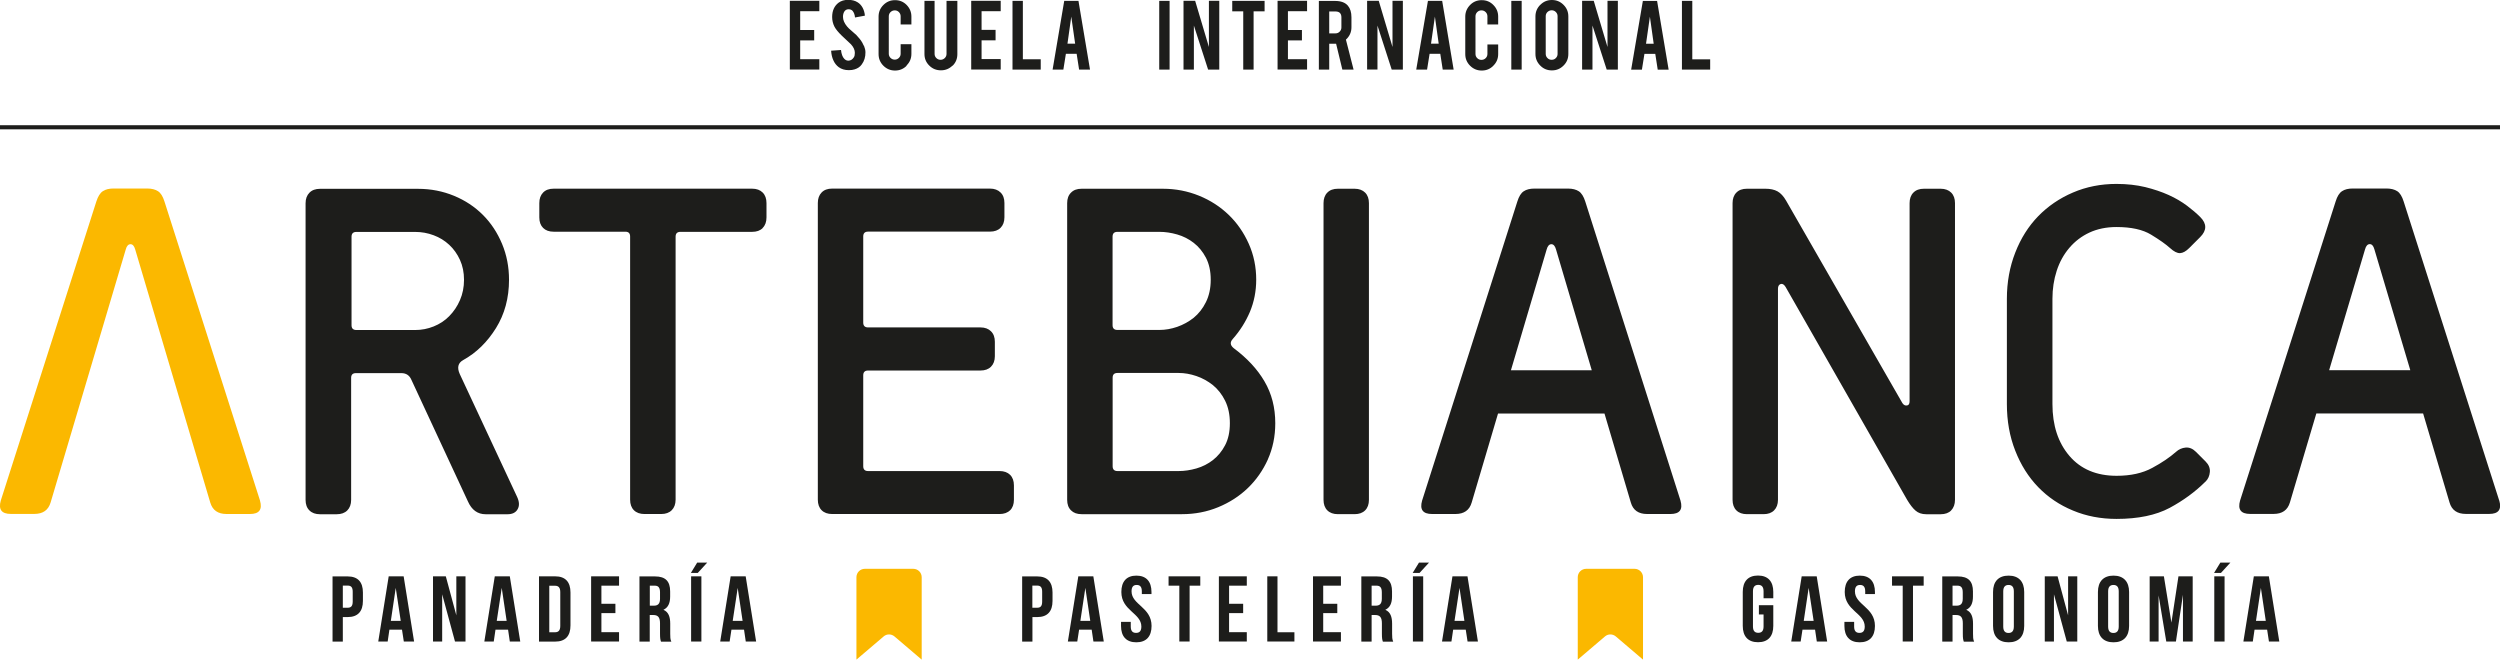 <?xml version="1.0" encoding="UTF-8"?><svg id="Capa_2" xmlns="http://www.w3.org/2000/svg" viewBox="0 0 316.05 83.39"><defs><style>.cls-1{fill:#fbb800;}.cls-2{fill:#1d1d1b;}.cls-3{fill:none;stroke:#1d1d1b;stroke-width:.52px;}</style></defs><g id="Capa_1-2"><path class="cls-2" d="m103.58,8.8v-1.32h-2.42v-2.37h1.77v-1.32h-1.77V1.42h2.42V.1h-3.73v8.69h3.73Zm5.63-3l-.2-.41c-.18-.31-.43-.63-.75-.96-.1-.1-.3-.28-.6-.53-.26-.21-.45-.4-.58-.56-.34-.41-.51-.81-.51-1.21,0-.25.05-.46.15-.64.12-.21.31-.32.55-.32.22,0,.4.07.52.21.16.2.27.47.3.83l1.25-.23c-.03-.38-.13-.71-.29-1.01-.16-.29-.37-.52-.63-.68-.33-.21-.73-.31-1.2-.31s-.89.12-1.22.37c-.53.41-.8,1.01-.8,1.8,0,.44.1.84.29,1.22.18.34.49.71.92,1.13.52.49.91.86,1.17,1.1.33.36.49.72.49,1.08,0,.25-.04.44-.13.57-.17.27-.4.41-.68.42-.2,0-.38-.07-.54-.25-.21-.22-.35-.6-.4-1.1l-1.25.09c.03.46.12.87.29,1.23.16.36.39.64.67.85.34.25.76.38,1.28.38.28,0,.52-.03.73-.1.39-.12.69-.32.9-.62.32-.43.48-.95.47-1.55,0-.25-.07-.52-.19-.83m5.39,2.5c.41-.4.61-.89.61-1.47v-1.21h-1.36v1.2c0,.21-.07.38-.22.53-.15.15-.33.22-.53.22s-.38-.07-.53-.22c-.15-.15-.22-.32-.22-.53V2.07c0-.21.07-.39.22-.54.15-.14.32-.22.53-.22s.39.07.53.22c.15.15.22.33.22.54v1.02h1.36v-.99c0-.57-.2-1.06-.6-1.47-.4-.41-.89-.61-1.47-.61s-1.06.2-1.47.61c-.41.41-.61.9-.61,1.47v4.74c0,.57.2,1.06.61,1.47.4.4.9.61,1.47.61s1.06-.2,1.46-.6m5.81,0c.41-.4.61-.89.61-1.47V.11h-1.37v6.7c0,.21-.07.38-.22.53-.15.14-.32.22-.53.22s-.39-.07-.54-.22c-.15-.15-.22-.32-.22-.53V.11h-1.28v6.72c0,.57.2,1.06.61,1.46.4.4.89.6,1.47.6s1.06-.2,1.47-.6m6.09.5v-1.32h-2.42v-2.37h1.77v-1.32h-1.77V1.42h2.42V.1h-3.73v8.69h3.73Zm5.06-1.3h-2.26V.11h-1.31v8.69h3.57v-1.3Zm4.54-.69l.31,2h1.38l-1.46-8.69h-1.8l-1.47,8.69h1.36l.32-2h1.37Zm-.19-1.28h-.97l.48-3.42.49,3.42ZM147.86.11h-1.31v8.69h1.31V.11Zm1.76,0v8.69h1.31V3.23l1.8,5.57h1.41V.1h-1.31v5.84l-1.74-5.84h-1.47Zm7.55,8.69h1.31V1.43h1.39V.11h-4.09v1.32h1.39v7.37Zm8.07,0v-1.32h-2.42v-2.37h1.77v-1.32h-1.77V1.42h2.42V.1h-3.73v8.69h3.73Zm1.49-8.69v8.69h1.31v-3.27h.87l.79,3.27h1.42l-.97-3.79c.47-.43.7-.95.7-1.56v-1.26c0-.63-.15-1.12-.45-1.47-.34-.4-.88-.6-1.61-.6h-2.07Zm2.85,3.36c0,.21-.07.38-.22.53-.15.15-.32.22-.53.22h-.79V1.45h.79c.5,0,.75.25.75.75v1.27Zm3.25-3.37v8.69h1.31V3.23l1.8,5.57h1.41V.1h-1.31v5.84l-1.74-5.84h-1.47Zm9.25,6.7l.31,2h1.38l-1.45-8.69h-1.8l-1.48,8.69h1.37l.32-2h1.37Zm-.2-1.28h-.97l.49-3.42.48,3.42Zm6.91,2.78c.41-.4.61-.89.61-1.47v-1.21h-1.36v1.2c0,.21-.07.38-.22.53-.15.15-.33.22-.54.22s-.38-.07-.53-.22c-.15-.15-.22-.32-.22-.53V2.07c0-.21.07-.39.22-.54.14-.14.32-.22.53-.22s.39.07.54.22c.15.15.22.33.22.54v1.02h1.36v-.99c0-.57-.2-1.06-.61-1.47-.4-.41-.89-.61-1.47-.61s-1.07.2-1.47.61c-.4.41-.61.9-.61,1.47v4.74c0,.57.2,1.06.61,1.47.4.4.89.61,1.47.61s1.06-.2,1.46-.6M192.37.11h-1.31v8.69h1.31V.11Zm2.35.5c-.4.4-.61.89-.61,1.47v4.74c0,.57.2,1.06.61,1.47.4.41.89.61,1.47.61s1.06-.2,1.47-.61c.41-.4.61-.89.61-1.47V2.08c0-.58-.2-1.06-.61-1.47s-.9-.61-1.47-.61-1.06.2-1.46.61m2.18,6.2c0,.21-.07.38-.22.53-.14.15-.32.22-.53.22s-.39-.07-.53-.22c-.15-.15-.22-.32-.22-.53V2.05c0-.21.07-.38.22-.53.15-.14.33-.22.53-.22s.39.07.53.22c.15.15.22.32.22.53v4.76Zm3.1-6.7v8.69h1.31V3.23l1.8,5.57h1.41V.1h-1.31v5.84l-1.74-5.84h-1.47Zm9.25,6.7l.31,2h1.38l-1.46-8.69h-1.8l-1.48,8.69h1.36l.32-2h1.37Zm-.2-1.28h-.97l.49-3.42.48,3.42Zm7.14,1.97h-2.26V.11h-1.31v8.69h3.57v-1.3Z"/><path class="cls-1" d="m32.87,63.28l-12.08-37.81c-.2-.64-.47-1.08-.82-1.3-.34-.22-.8-.34-1.36-.34h-4.25c-.56,0-1.02.11-1.36.34-.34.22-.61.65-.82,1.3L.1,63.28c-.32,1.13.1,1.69,1.27,1.69h2.97c1.09,0,1.77-.48,2.06-1.45L15.9,31.53c.11-.43.32-.65.59-.66.28,0,.48.23.6.66l9.49,32c.29.97.97,1.45,2.06,1.45h2.96c1.17,0,1.59-.56,1.27-1.69"/><path class="cls-2" d="m315.95,63.28l-12.08-37.81c-.2-.64-.47-1.08-.81-1.3-.34-.22-.8-.34-1.36-.34h-4.26c-.56,0-1.02.11-1.36.34-.34.22-.61.65-.81,1.3l-12.08,37.81c-.32,1.13.1,1.69,1.27,1.69h2.97c1.09,0,1.77-.48,2.06-1.45l3.34-11.25h13.5l3.34,11.25c.28.97.97,1.45,2.06,1.45h2.96c1.17,0,1.59-.56,1.27-1.69m-11.25-16.48h-10.26l4.54-15.28c.12-.44.32-.65.59-.66.28,0,.47.23.59.66l4.54,15.28Zm-25.88,14.08c.32-.32.5-.72.54-1.21.04-.49-.14-.93-.54-1.33l-1.21-1.21c-.4-.4-.84-.59-1.3-.55-.46.04-.88.22-1.24.55-.77.68-1.76,1.36-2.99,2.02-1.23.67-2.73,1-4.51,1-2.54,0-4.53-.84-5.96-2.51-1.43-1.67-2.15-3.86-2.15-6.56v-13.31c0-1.25.18-2.43.54-3.54.36-1.11.9-2.08,1.6-2.9.71-.83,1.55-1.47,2.54-1.93.99-.46,2.13-.7,3.42-.7,1.85,0,3.32.32,4.38.97,1.07.65,1.86,1.21,2.39,1.69.48.44.91.66,1.27.64.36-.02.74-.23,1.15-.64l1.39-1.39c.85-.85.85-1.69,0-2.54-.44-.44-1-.92-1.66-1.42-.67-.5-1.44-.96-2.33-1.36-.89-.4-1.87-.73-2.96-1-1.09-.26-2.3-.4-3.63-.4-1.98,0-3.81.36-5.51,1.09-1.69.72-3.16,1.73-4.39,2.99-1.23,1.27-2.2,2.8-2.9,4.6-.7,1.79-1.06,3.74-1.06,5.84v13.31c0,2.14.35,4.1,1.06,5.9.7,1.79,1.67,3.33,2.9,4.6,1.23,1.27,2.69,2.26,4.39,2.96,1.69.71,3.53,1.06,5.51,1.06,2.74,0,4.98-.47,6.71-1.39,1.73-.93,3.25-2.04,4.54-3.33m-32.15,3.63c.32-.32.48-.77.48-1.33V25.68c0-.56-.16-1.01-.48-1.33-.32-.32-.77-.49-1.33-.49h-2.12c-.56,0-1.01.16-1.33.49-.32.32-.48.77-.48,1.33v25.04c0,.33-.11.51-.33.54-.22.04-.42-.06-.58-.3l-14.7-25.59c-.32-.56-.69-.96-1.09-1.18-.4-.22-.91-.33-1.51-.33h-2.36c-.57,0-1.01.16-1.33.49-.32.32-.48.77-.48,1.33v37.51c0,.56.16,1.01.48,1.33.32.32.77.48,1.33.48h2.11c.57,0,1.01-.16,1.33-.48.32-.32.49-.77.49-1.33v-26.68c0-.32.11-.52.33-.6.22-.08.43.04.63.36l15.37,26.92c.36.6.71,1.06,1.06,1.36.34.3.79.46,1.36.46h1.82c.56,0,1.01-.16,1.33-.48m-34.22-1.24l-12.04-37.81c-.2-.64-.48-1.08-.82-1.3-.34-.22-.79-.34-1.36-.34h-4.24c-.56,0-1.02.11-1.36.34-.34.22-.61.65-.81,1.3l-12.04,37.81c-.32,1.13.1,1.69,1.26,1.69h2.96c1.08,0,1.77-.48,2.05-1.45l3.33-11.25h13.46l3.33,11.25c.28.97.97,1.45,2.05,1.45h2.96c1.17,0,1.59-.56,1.27-1.69m-11.22-16.48h-10.22l4.52-15.28c.12-.44.32-.65.59-.66.27,0,.47.23.59.66l4.52,15.28Zm-28.65,17.71c.32-.32.48-.77.48-1.33V25.68c0-.56-.16-1.01-.48-1.33-.32-.32-.77-.49-1.33-.49h-2.12c-.56,0-1.01.16-1.33.49-.32.32-.48.77-.48,1.33v37.51c0,.56.16,1.01.48,1.33.32.32.77.48,1.33.48h2.12c.56,0,1.01-.16,1.33-.48m-12.3-6.44c.62-1.39.94-2.91.94-4.57,0-1.98-.45-3.74-1.36-5.29-.9-1.55-2.21-2.95-3.9-4.21-.44-.36-.49-.74-.12-1.15.93-1.05,1.65-2.2,2.18-3.45.52-1.25.79-2.6.79-4.05,0-1.61-.31-3.13-.94-4.54-.63-1.41-1.47-2.63-2.54-3.66-1.07-1.03-2.32-1.84-3.75-2.42-1.43-.58-2.95-.88-4.57-.88h-10.28c-.57,0-1.01.16-1.33.49-.33.32-.49.77-.49,1.33v37.51c0,.56.16,1.01.49,1.33.32.32.76.48,1.33.48h12.7c1.61,0,3.14-.29,4.57-.88,1.43-.59,2.68-1.39,3.75-2.42,1.07-1.03,1.91-2.24,2.54-3.63m-7.23-22.71c0,1.09-.21,2.04-.61,2.84-.4.81-.92,1.46-1.54,1.97-.63.5-1.32.88-2.09,1.15-.76.26-1.51.39-2.24.39h-5.32c-.4,0-.61-.2-.61-.6v-11.19c0-.4.2-.61.61-.61h5.32c.73,0,1.47.11,2.24.33.76.22,1.46.57,2.09,1.06.63.49,1.14,1.11,1.54,1.87.4.77.61,1.7.61,2.78m2.42,18.15c0,1.09-.2,2.02-.6,2.78-.4.77-.92,1.39-1.54,1.88-.62.48-1.32.84-2.09,1.06-.77.22-1.51.33-2.24.33h-7.74c-.4,0-.61-.2-.61-.61v-11.19c0-.4.2-.6.61-.6h7.74c.73,0,1.47.13,2.24.39.76.26,1.46.65,2.09,1.15.62.51,1.14,1.16,1.54,1.97.4.81.6,1.75.6,2.84m-27.78,11.01c.32-.32.48-.77.48-1.33v-1.82c0-.56-.16-1.01-.48-1.33-.33-.32-.77-.48-1.33-.48h-16.63c-.4,0-.61-.2-.61-.61v-11.49c0-.4.2-.61.61-.61h14.21c.57,0,1.01-.16,1.33-.48.32-.32.49-.77.49-1.33v-1.82c0-.56-.16-1.01-.49-1.33-.32-.32-.76-.49-1.33-.49h-14.21c-.4,0-.61-.2-.61-.61v-10.89c0-.4.2-.61.61-.61h15.42c.56,0,1.01-.16,1.33-.48.32-.32.49-.77.49-1.33v-1.81c0-.56-.16-1.01-.49-1.33-.32-.32-.77-.49-1.33-.49h-19.96c-.57,0-1.01.16-1.33.49s-.48.77-.48,1.33v37.51c0,.56.16,1.01.48,1.33.32.32.77.48,1.33.48h21.17c.56,0,1.01-.16,1.33-.48m-31.28-35.69c.32-.32.48-.77.48-1.33v-1.81c0-.56-.16-1.01-.48-1.33s-.76-.49-1.33-.49h-25.1c-.57,0-1.01.16-1.33.49s-.48.77-.48,1.33v1.81c0,.57.16,1.01.48,1.33s.76.48,1.33.48h9.07c.4,0,.6.2.6.61v33.27c0,.56.16,1.01.48,1.33.32.32.77.48,1.33.48h2.12c.56,0,1.01-.16,1.33-.48.32-.32.49-.77.49-1.33V29.92c0-.4.2-.61.61-.61h9.07c.57,0,1.01-.16,1.33-.48m-30.98,35.54c.24-.42.22-.93-.06-1.54l-7.26-15.55c-.36-.81-.22-1.39.42-1.75,1.68-.93,3.06-2.28,4.16-4.05,1.1-1.77,1.65-3.81,1.65-6.11,0-1.61-.29-3.13-.88-4.54-.59-1.41-1.39-2.63-2.42-3.66-1.03-1.03-2.25-1.84-3.66-2.42-1.41-.58-2.92-.88-4.54-.88h-12.4c-.56,0-1.01.16-1.33.49-.32.32-.49.77-.49,1.33v37.51c0,.56.16,1.01.49,1.33.32.32.77.48,1.33.48h2.12c.56,0,1.01-.16,1.33-.48.32-.32.49-.77.49-1.33v-15.43c0-.4.2-.6.6-.6h5.75c.6,0,1.03.28,1.27.85l7.14,15.36c.48,1.09,1.23,1.63,2.24,1.63h2.78c.6,0,1.03-.21,1.27-.64m-8.65-24.4c-.56.57-1.22,1-1.97,1.3-.75.3-1.52.45-2.33.45h-7.44c-.4,0-.61-.2-.61-.6v-11.19c0-.4.2-.61.61-.61h7.44c.81,0,1.58.14,2.33.42.75.28,1.4.68,1.97,1.21.56.52,1.02,1.16,1.36,1.91.34.75.51,1.58.51,2.51s-.17,1.78-.51,2.57c-.34.79-.8,1.46-1.36,2.03"/><path class="cls-2" d="m130.51,74.04v2.79h.61c.41,0,.63-.19.63-.78v-1.24c0-.59-.22-.78-.63-.78h-.61Zm2.55.86v1.07c0,1.32-.64,2.04-1.93,2.04h-.61v3.1h-1.3v-8.24h1.91c1.29,0,1.93.72,1.93,2.04"/><path class="cls-2" d="m136.58,78.49h1.25l-.62-4.17-.63,4.17Zm2.96,2.61h-1.31l-.22-1.5h-1.59l-.23,1.5h-1.19l1.32-8.24h1.9l1.32,8.24Z"/><path class="cls-2" d="m143.66,72.77c1.26,0,1.91.76,1.91,2.07v.26h-1.22v-.34c0-.59-.24-.81-.65-.81s-.65.22-.65.81c0,1.7,2.53,2.01,2.53,4.37,0,1.32-.66,2.07-1.93,2.07s-1.93-.75-1.93-2.07v-.51h1.23v.59c0,.59.26.8.67.8s.67-.21.67-.8c0-1.7-2.53-2.01-2.53-4.37,0-1.32.65-2.07,1.91-2.07"/><polygon class="cls-2" points="147.73 72.86 151.74 72.86 151.74 74.04 150.39 74.04 150.39 81.1 149.09 81.1 149.09 74.04 147.73 74.04 147.73 72.86"/><polygon class="cls-2" points="155.38 76.33 157.16 76.33 157.16 77.51 155.38 77.51 155.38 79.92 157.62 79.92 157.62 81.1 154.09 81.1 154.09 72.86 157.62 72.86 157.62 74.04 155.38 74.04 155.38 76.33"/><polygon class="cls-2" points="160.21 72.86 161.5 72.86 161.5 79.93 163.64 79.93 163.64 81.1 160.21 81.1 160.21 72.86"/><polygon class="cls-2" points="167.28 76.33 169.06 76.33 169.06 77.51 167.28 77.51 167.28 79.92 169.52 79.92 169.52 81.1 165.99 81.1 165.99 72.86 169.52 72.86 169.52 74.04 167.28 74.04 167.28 76.33"/><path class="cls-2" d="m173.4,74.04v2.53h.51c.48,0,.78-.21.78-.87v-.81c0-.59-.2-.85-.66-.85h-.63Zm1.42,7.06c-.07-.21-.12-.34-.12-1.01v-1.29c0-.76-.26-1.05-.85-1.05h-.45v3.36h-1.3v-8.24h1.96c1.34,0,1.92.62,1.92,1.9v.65c0,.85-.27,1.4-.85,1.67.65.28.86.9.86,1.76v1.27c0,.4.01.7.14,1h-1.32Z"/><path class="cls-2" d="m178.62,72.86h1.3v8.24h-1.3v-8.24Zm2.04-1.74l-1.2,1.31h-.87l.8-1.31h1.27Z"/><path class="cls-2" d="m183.88,78.49h1.25l-.62-4.17-.63,4.17Zm2.96,2.61h-1.31l-.23-1.5h-1.59l-.22,1.5h-1.19l1.32-8.24h1.9l1.32,8.24Z"/><path class="cls-1" d="m109.33,71.91c-.58,0-1.06.47-1.06,1.06v10.42l3.44-2.93c.39-.34.97-.34,1.37,0l3.44,2.93v-10.42c0-.58-.47-1.06-1.06-1.06h-6.13Z"/><path class="cls-1" d="m200.52,71.91c-.58,0-1.06.47-1.06,1.06v10.42l3.44-2.93c.39-.34.97-.34,1.37,0l3.44,2.93v-10.42c0-.58-.48-1.06-1.06-1.06h-6.13Z"/><path class="cls-2" d="m43.34,74.04v2.79h.61c.41,0,.64-.19.64-.78v-1.24c0-.59-.22-.78-.64-.78h-.61Zm2.54.86v1.07c0,1.32-.64,2.04-1.93,2.04h-.61v3.1h-1.3v-8.24h1.91c1.3,0,1.93.72,1.93,2.04"/><path class="cls-2" d="m49.41,78.49h1.25l-.63-4.17-.62,4.17Zm2.95,2.61h-1.31l-.23-1.5h-1.59l-.22,1.5h-1.19l1.32-8.24h1.89l1.32,8.24Z"/><polygon class="cls-2" points="55.9 75.13 55.9 81.1 54.74 81.1 54.74 72.86 56.36 72.86 57.69 77.79 57.69 72.86 58.85 72.86 58.85 81.1 57.52 81.1 55.9 75.13"/><path class="cls-2" d="m62.8,78.49h1.25l-.62-4.17-.63,4.17Zm2.96,2.61h-1.31l-.22-1.5h-1.59l-.22,1.5h-1.19l1.32-8.24h1.9l1.32,8.24Z"/><path class="cls-2" d="m69.44,74.04v5.89h.73c.41,0,.66-.21.66-.8v-4.28c0-.59-.25-.8-.66-.8h-.73Zm-1.3-1.18h2.05c1.29,0,1.93.72,1.93,2.04v4.17c0,1.32-.64,2.04-1.93,2.04h-2.05v-8.24Z"/><polygon class="cls-2" points="76.03 76.33 77.8 76.33 77.8 77.51 76.03 77.51 76.03 79.92 78.26 79.92 78.26 81.1 74.73 81.1 74.73 72.86 78.26 72.86 78.26 74.04 76.03 74.04 76.03 76.33"/><path class="cls-2" d="m82.15,74.04v2.53h.51c.48,0,.78-.21.78-.87v-.81c0-.59-.2-.85-.66-.85h-.62Zm1.41,7.06c-.07-.21-.12-.34-.12-1.01v-1.29c0-.76-.26-1.05-.85-1.05h-.45v3.36h-1.3v-8.24h1.96c1.34,0,1.92.62,1.92,1.9v.65c0,.85-.27,1.4-.85,1.67.65.28.86.9.86,1.76v1.27c0,.4,0,.7.14,1h-1.32Z"/><path class="cls-2" d="m87.37,72.86h1.3v8.24h-1.3v-8.24Zm2.04-1.74l-1.2,1.31h-.87l.8-1.31h1.27Z"/><path class="cls-2" d="m92.63,78.49h1.25l-.62-4.17-.63,4.17Zm2.96,2.61h-1.31l-.22-1.5h-1.59l-.23,1.5h-1.19l1.32-8.24h1.9l1.32,8.24Z"/><path class="cls-2" d="m222.37,76.51h1.81v2.61c0,1.32-.66,2.07-1.93,2.07s-1.93-.75-1.93-2.07v-4.29c0-1.32.66-2.07,1.93-2.07s1.93.76,1.93,2.07v.8h-1.23v-.88c0-.59-.26-.81-.67-.81s-.67.22-.67.81v4.45c0,.59.26.8.67.8s.67-.21.67-.8v-1.52h-.59v-1.18Z"/><path class="cls-2" d="m228.03,78.49h1.25l-.63-4.17-.62,4.17Zm2.96,2.61h-1.31l-.22-1.5h-1.59l-.23,1.5h-1.19l1.32-8.24h1.9l1.32,8.24Z"/><path class="cls-2" d="m235.12,72.77c1.26,0,1.91.76,1.91,2.07v.26h-1.23v-.34c0-.59-.24-.81-.65-.81s-.65.22-.65.81c0,1.7,2.53,2.01,2.53,4.37,0,1.32-.66,2.07-1.93,2.07s-1.93-.75-1.93-2.07v-.51h1.23v.59c0,.59.26.8.67.8s.67-.21.67-.8c0-1.7-2.53-2.01-2.53-4.37,0-1.32.65-2.07,1.91-2.07"/><polygon class="cls-2" points="239.19 72.86 243.19 72.86 243.19 74.04 241.84 74.04 241.84 81.1 240.54 81.1 240.54 74.04 239.19 74.04 239.19 72.86"/><path class="cls-2" d="m246.84,74.04v2.53h.51c.48,0,.78-.21.78-.87v-.81c0-.59-.2-.85-.66-.85h-.63Zm1.42,7.06c-.07-.21-.12-.34-.12-1.01v-1.29c0-.76-.26-1.05-.85-1.05h-.45v3.36h-1.3v-8.24h1.96c1.34,0,1.92.62,1.92,1.9v.65c0,.85-.27,1.4-.85,1.67.65.28.86.9.86,1.76v1.27c0,.4,0,.7.14,1h-1.32Z"/><path class="cls-2" d="m253.25,79.21c0,.59.26.81.67.81s.67-.23.67-.81v-4.45c0-.59-.26-.81-.67-.81s-.67.23-.67.81v4.45Zm-1.29-4.37c0-1.32.69-2.07,1.97-2.07s1.97.76,1.97,2.07v4.29c0,1.32-.69,2.07-1.97,2.07s-1.97-.75-1.97-2.07v-4.29Z"/><polygon class="cls-2" points="259.66 75.13 259.66 81.1 258.5 81.1 258.5 72.86 260.12 72.86 261.45 77.79 261.45 72.86 262.61 72.86 262.61 81.1 261.28 81.1 259.66 75.13"/><path class="cls-2" d="m266.51,79.21c0,.59.26.81.67.81s.67-.23.67-.81v-4.45c0-.59-.26-.81-.67-.81s-.67.23-.67.81v4.45Zm-1.29-4.37c0-1.32.7-2.07,1.97-2.07s1.97.76,1.97,2.07v4.29c0,1.32-.69,2.07-1.97,2.07s-1.97-.75-1.97-2.07v-4.29Z"/><polygon class="cls-2" points="274.51 78.71 275.4 72.86 277.2 72.86 277.2 81.1 275.97 81.1 275.97 75.19 275.08 81.1 273.86 81.1 272.89 75.27 272.89 81.1 271.76 81.1 271.76 72.86 273.56 72.86 274.51 78.71"/><path class="cls-2" d="m279.93,72.86h1.3v8.24h-1.3v-8.24Zm2.04-1.74l-1.2,1.31h-.87l.8-1.31h1.27Z"/><path class="cls-2" d="m285.19,78.49h1.25l-.62-4.17-.62,4.17Zm2.96,2.61h-1.31l-.23-1.5h-1.59l-.22,1.5h-1.19l1.32-8.24h1.9l1.32,8.24Z"/><line class="cls-3" y1="16.09" x2="316.05" y2="16.09"/></g></svg>